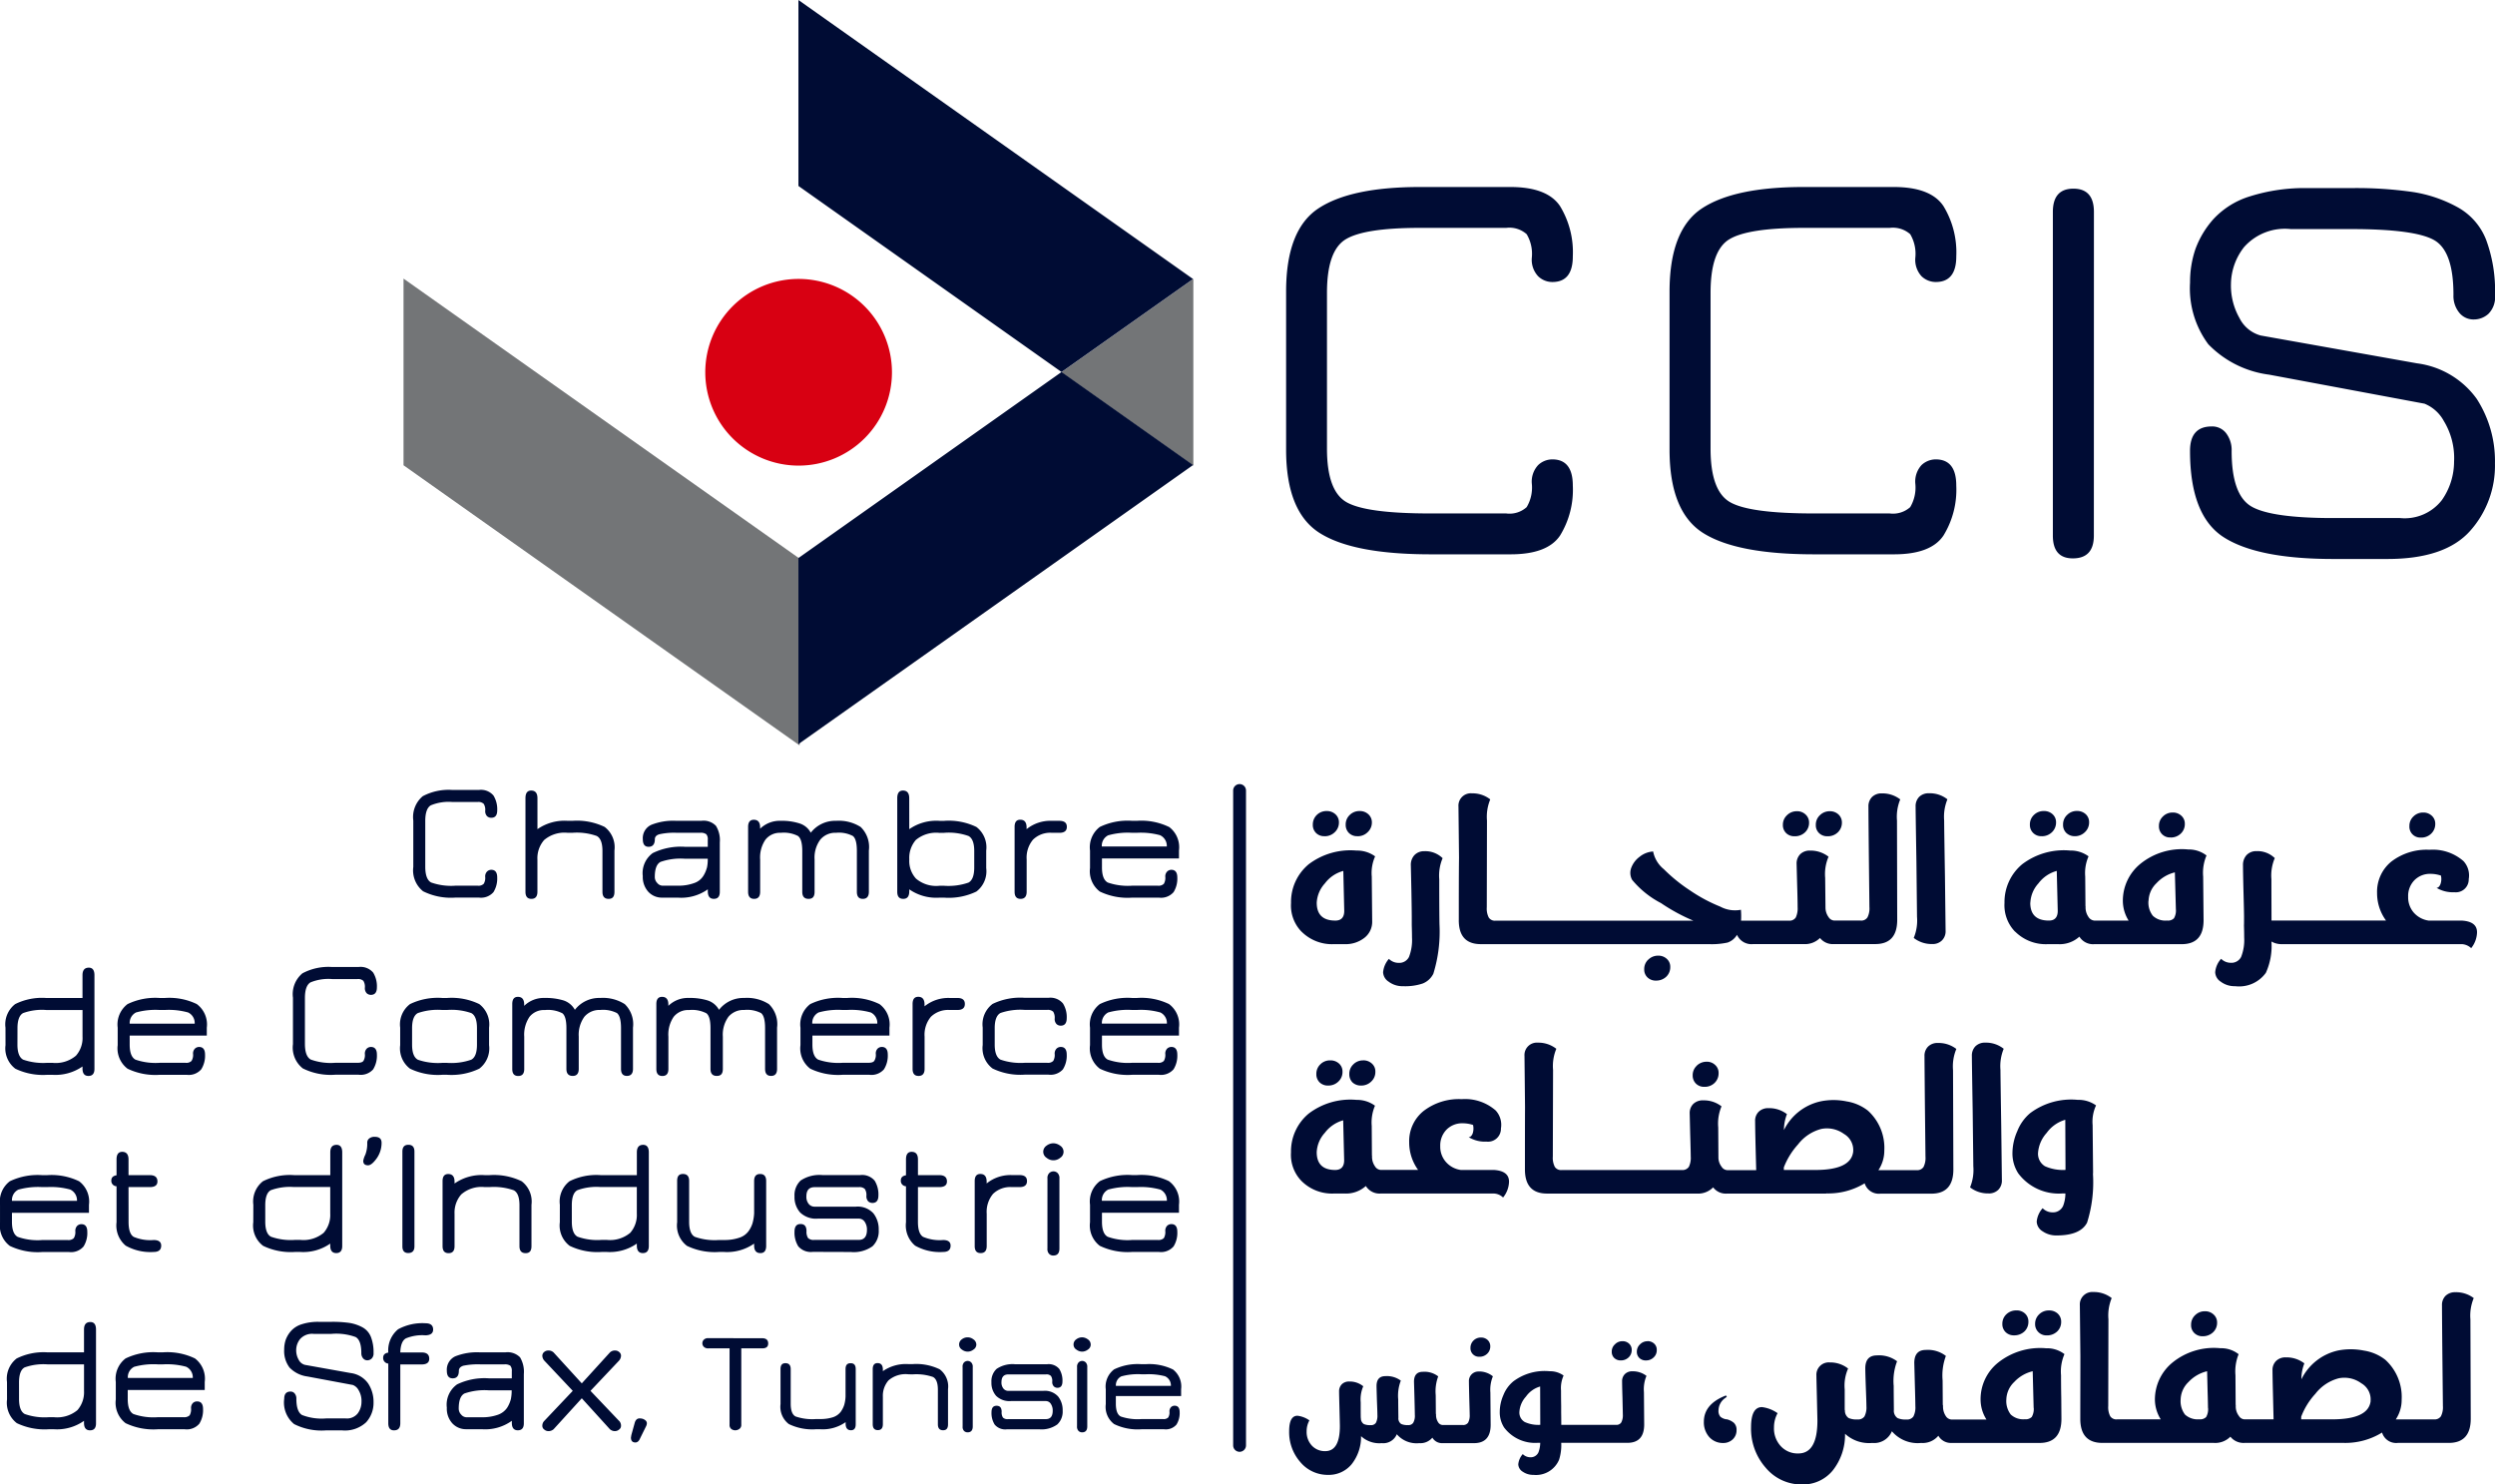 <svg xmlns="http://www.w3.org/2000/svg" width="158" height="94" viewBox="0 0 158 94">
  <g id="Logo" transform="translate(-83.704 -50.824)">
    <path id="Path_1" data-name="Path 1" d="M207.025,100.844a5.911,5.911,0,1,1-5.914-5.907A5.914,5.914,0,0,1,207.025,100.844Z" transform="translate(-66.836 -26.449)" fill="#d80012"/>
    <path id="Path_2" data-name="Path 2" d="M147.524,94.937v11.821l25.083,17.74V112.67Z" transform="translate(-38.266 -26.47)" fill="#737577"/>
    <path id="Path_3" data-name="Path 3" d="M259.835,94.932v0l-8.361,5.91,8.361,5.914h0Z" transform="translate(-100.561 -26.444)" fill="#737577"/>
    <path id="Path_4" data-name="Path 4" d="M182.495,84.742a5.528,5.528,0,0,0,.81-3.168c0-1.1-.43-1.658-1.295-1.658a1.3,1.3,0,0,0-.9.361,1.533,1.533,0,0,0-.4,1.188,2.422,2.422,0,0,1-.327,1.474,1.621,1.621,0,0,1-1.3.4h-4.826q-4,0-5.258-.7c-.843-.465-1.262-1.6-1.262-3.4V69.364q0-2.668,1.188-3.387c.791-.48,2.356-.722,4.685-.722h5.473a1.645,1.645,0,0,1,1.3.4,2.437,2.437,0,0,1,.327,1.478,1.525,1.525,0,0,0,.4,1.186,1.292,1.292,0,0,0,.9.364c.865,0,1.295-.541,1.295-1.621a5.613,5.613,0,0,0-.81-3.187q-.81-1.208-3.148-1.208h-5.731q-4.363,0-6.416,1.352t-2.051,5.274V79.3q0,3.931,2.125,5.277t6.989,1.351h5.084C180.906,85.93,181.955,85.539,182.495,84.742Zm24.28,0a5.537,5.537,0,0,0,.813-3.168q0-1.657-1.3-1.658a1.315,1.315,0,0,0-.9.361,1.543,1.543,0,0,0-.392,1.188,2.43,2.43,0,0,1-.325,1.474,1.635,1.635,0,0,1-1.3.4h-4.823q-4,0-5.259-.7c-.843-.465-1.261-1.6-1.261-3.4V69.364q0-2.668,1.189-3.387t4.682-.722h5.473a1.659,1.659,0,0,1,1.3.4,2.445,2.445,0,0,1,.325,1.478,1.535,1.535,0,0,0,.392,1.186,1.31,1.31,0,0,0,.9.364q1.3,0,1.3-1.621a5.623,5.623,0,0,0-.813-3.187q-.807-1.208-3.148-1.208H197.9q-4.361,0-6.414,1.352t-2.055,5.274V79.3q0,3.931,2.127,5.277t6.992,1.351h5.081C205.186,85.93,206.237,85.539,206.775,84.742Zm9.53-20.494c0-.982-.432-1.476-1.3-1.476s-1.3.494-1.3,1.476V84.742q0,1.442,1.262,1.443c.892,0,1.334-.481,1.334-1.443Zm9.53,2.2a3.458,3.458,0,0,1,2.938-1.117h3.816q4.036,0,5.263.7t1.221,3.475a1.676,1.676,0,0,0,.364,1.117,1.151,1.151,0,0,0,.933.432,1.368,1.368,0,0,0,.921-.359,1.5,1.5,0,0,0,.414-1.189,9.286,9.286,0,0,0-.561-3.492,4.023,4.023,0,0,0-1.815-2.071,8.591,8.591,0,0,0-2.795-.956,24.98,24.98,0,0,0-3.945-.252H229.85a11.457,11.457,0,0,0-3.657.52,5.232,5.232,0,0,0-2.32,1.443,5.886,5.886,0,0,0-1.138,1.892,6.463,6.463,0,0,0-.342,2.126,5.939,5.939,0,0,0,1.154,3.906,6.511,6.511,0,0,0,3.856,1.928l9.835,1.837a2.438,2.438,0,0,1,1.227,1.1,4.513,4.513,0,0,1,.647,2.576,4.256,4.256,0,0,1-.774,2.432,2.979,2.979,0,0,1-2.648,1.135H231.44c-2.619,0-4.345-.25-5.173-.74s-1.241-1.661-1.241-3.51a1.753,1.753,0,0,0-.347-1.12,1.105,1.105,0,0,0-.914-.431q-1.376,0-1.374,1.551,0,4.106,2.145,5.472t6.9,1.37h3.454q3.64,0,5.226-1.765a6.188,6.188,0,0,0,1.585-4.286,7.248,7.248,0,0,0-1.154-4.089,5.525,5.525,0,0,0-3.78-2.25l-9.907-1.764a2.127,2.127,0,0,1-1.336-1.1,4.162,4.162,0,0,1-.541-2.143A3.859,3.859,0,0,1,225.835,66.445Zm-58.25,37.333a.893.893,0,0,0,.648-.258.829.829,0,0,0,.261-.618.676.676,0,0,0-.218-.512.786.786,0,0,0-.554-.207.864.864,0,0,0-.629.247.841.841,0,0,0-.253.616.711.711,0,0,0,.206.528A.723.723,0,0,0,167.585,103.778Zm-1.455,6.048a2.366,2.366,0,0,1-.669-1.819,3.1,3.1,0,0,1,1.123-2.458,4.379,4.379,0,0,1,3.028-.863,1.926,1.926,0,0,1,1.174.367,2.578,2.578,0,0,0-.213,1.278l.027,2.835a1.276,1.276,0,0,1-.511,1.06,1.921,1.921,0,0,1-1.235.386h-.663A2.727,2.727,0,0,1,166.129,109.825Zm.958-1.836q0,1.13,1.179,1.13c.377,0,.563-.207.563-.618l-.059-2.527a2.145,2.145,0,0,0-1.166.79A1.962,1.962,0,0,0,167.088,107.99Zm2.58-4.212a.884.884,0,0,0,.647-.258.836.836,0,0,0,.266-.618.686.686,0,0,0-.22-.512.786.786,0,0,0-.555-.207.859.859,0,0,0-.626.247.819.819,0,0,0-.258.616.715.715,0,0,0,.207.528A.727.727,0,0,0,169.667,103.778Zm2,9.229a1.458,1.458,0,0,0,.889.268,3.5,3.5,0,0,0,1.241-.17,1.273,1.273,0,0,0,.676-.623,9.029,9.029,0,0,0,.39-3.07c-.01-.286-.017-1.256-.017-2.909a2.827,2.827,0,0,1,.213-1.335,1.567,1.567,0,0,0-1.162-.442.832.832,0,0,0-.625.251.9.9,0,0,0-.226.641l.035,1.579q.023,1.26.024,1.7v.516c.01.32.015.579.015.772a2.945,2.945,0,0,1-.192,1.24.685.685,0,0,1-.658.372.87.87,0,0,1-.612-.253,1.485,1.485,0,0,0-.368.849A.746.746,0,0,0,171.67,113.007Zm4.415-3.917c0,1.016.463,1.522,1.4,1.522h14.444a4.768,4.768,0,0,0,1.176-.1,1.112,1.112,0,0,0,.6-.49,1,1,0,0,0,1.032.585h3.179a1.342,1.342,0,0,0,1.044-.386,1.039,1.039,0,0,0,.9.386h2.6c.929,0,1.39-.51,1.39-1.534l-.014-6.286a2.88,2.88,0,0,1,.206-1.341,1.837,1.837,0,0,0-1.168-.381.839.839,0,0,0-.619.229.828.828,0,0,0-.227.607q0,.49.026,3.121l.036,3.247a1.237,1.237,0,0,1-.125.649.461.461,0,0,1-.434.2h-1.668a.458.458,0,0,1-.36-.219,1.027,1.027,0,0,1-.195-.586l-.02-1.9a2.778,2.778,0,0,1,.214-1.338,1.84,1.84,0,0,0-1.168-.387.843.843,0,0,0-.627.229.834.834,0,0,0-.228.612l.034,1.312c.021.683.03,1.157.03,1.427a1.355,1.355,0,0,1-.117.657.474.474,0,0,1-.434.2h-3.031a5.035,5.035,0,0,0-.008-.69,1.972,1.972,0,0,1-1.309-.2,9.945,9.945,0,0,1-1.906-1.02,10.363,10.363,0,0,1-1.668-1.351,1.914,1.914,0,0,1-.677-1.12,1.512,1.512,0,0,0-.853.333,1.539,1.539,0,0,0-.541.725.909.909,0,0,0,.065.739,5.868,5.868,0,0,0,1.826,1.47,11.713,11.713,0,0,0,2.051,1.114h-12.52a.461.461,0,0,1-.438-.2,1.246,1.246,0,0,1-.124-.649l.012-5.492a2.876,2.876,0,0,1,.208-1.339,1.824,1.824,0,0,0-1.164-.384.783.783,0,0,0-.849.841l.035,3.222C176.085,106.221,176.085,107.541,176.085,109.089Zm12,2.5a.811.811,0,0,0-.256.609.683.683,0,0,0,.208.521.746.746,0,0,0,.54.2.914.914,0,0,0,.648-.247.829.829,0,0,0,.253-.617.67.67,0,0,0-.214-.508.77.77,0,0,0-.552-.206A.859.859,0,0,0,188.09,111.591Zm11.356-7.811a.893.893,0,0,0,.649-.248.836.836,0,0,0,.258-.614.691.691,0,0,0-.216-.516.779.779,0,0,0-.553-.206.872.872,0,0,0-.627.254.813.813,0,0,0-.256.61.68.68,0,0,0,.206.521A.724.724,0,0,0,199.446,103.781Zm-2.083,0a.906.906,0,0,0,.654-.248.822.822,0,0,0,.256-.614.681.681,0,0,0-.222-.516.759.759,0,0,0-.552-.206.861.861,0,0,0-.625.254.814.814,0,0,0-.259.61.7.7,0,0,0,.207.521A.726.726,0,0,0,197.362,103.781Zm8.708,6.826a.834.834,0,0,0,.621-.232.814.814,0,0,0,.227-.612l-.041-3.47q-.05-3.079-.05-3.511a2.89,2.89,0,0,1,.207-1.339,1.788,1.788,0,0,0-1.158-.384.848.848,0,0,0-.629.226.833.833,0,0,0-.228.616q0,.384.051,3.467l.038,3.514a2.888,2.888,0,0,1-.207,1.338A1.83,1.83,0,0,0,206.071,110.607Zm9.025-6.829a.894.894,0,0,0,.647-.258A.835.835,0,0,0,216,102.9a.678.678,0,0,0-.211-.512.794.794,0,0,0-.558-.207.85.85,0,0,0-.618.247.809.809,0,0,0-.262.616.7.7,0,0,0,.205.528A.756.756,0,0,0,215.1,103.778Zm-3.775,6.048a2.4,2.4,0,0,1-.672-1.819,3.113,3.113,0,0,1,1.126-2.458,4.36,4.36,0,0,1,3.029-.863,1.9,1.9,0,0,1,1.168.367,2.63,2.63,0,0,0-.211,1.278l.015,1.86a.189.189,0,0,1,.007.061,1.048,1.048,0,0,0,.179.631.49.49,0,0,0,.375.239h2.173a2.361,2.361,0,0,1-.366-1.24,3.011,3.011,0,0,1,1.122-2.364,4.173,4.173,0,0,1,3.018-.9,1.831,1.831,0,0,1,1.158.381,2.786,2.786,0,0,0-.212,1.335l.026,2.765q0,1.514-1.384,1.516h-5.534a1.015,1.015,0,0,1-.946-.476,1.859,1.859,0,0,1-1.346.476h-.662A2.741,2.741,0,0,1,211.321,109.825Zm8.446-1.962a1.349,1.349,0,0,0,.277.954,1.155,1.155,0,0,0,.9.3.525.525,0,0,0,.438-.144.974.974,0,0,0,.12-.575l-.064-2.331a2.314,2.314,0,0,0-1.164.686A1.6,1.6,0,0,0,219.766,107.863Zm-7.487.127q0,1.13,1.181,1.13c.371,0,.559-.207.559-.618l-.062-2.527a2.157,2.157,0,0,0-1.16.79A1.937,1.937,0,0,0,212.28,107.99Zm.724-4.212a.9.9,0,0,0,.654-.258.839.839,0,0,0,.256-.618.676.676,0,0,0-.215-.512.784.784,0,0,0-.557-.207.871.871,0,0,0-.629.247.819.819,0,0,0-.256.616.707.707,0,0,0,.211.528A.716.716,0,0,0,213,103.778Zm8.163.081a.892.892,0,0,0,.645-.246.823.823,0,0,0,.257-.615.665.665,0,0,0-.214-.511.772.772,0,0,0-.553-.209.846.846,0,0,0-.621.251.808.808,0,0,0-.252.6.694.694,0,0,0,.738.727Zm3.2,9.148a1.452,1.452,0,0,0,.887.268,2.086,2.086,0,0,0,1.946-.846,4.09,4.09,0,0,0,.354-1.982,1.283,1.283,0,0,0,.695.165H239.6a.937.937,0,0,1,.595.254,1.659,1.659,0,0,0,.371-1.007c0-.455-.323-.7-.966-.738H237.5a1.544,1.544,0,0,1-.942-.508,1.469,1.469,0,0,1-.354-1,1.422,1.422,0,0,1,.4-1.052,1.378,1.378,0,0,1,1.022-.4,2.074,2.074,0,0,1,.658.111v.019a.958.958,0,0,1-.038.533c-.063.147-.146.223-.245.223a2.025,2.025,0,0,0,1.132.278.815.815,0,0,0,.908-.833,1.334,1.334,0,0,0-.333-1.138,2.937,2.937,0,0,0-2.15-.717,3.671,3.671,0,0,0-2.422.75,2.46,2.46,0,0,0-.9,1.981,2.933,2.933,0,0,0,.567,1.749h-7.252c0-.556-.006-1.433-.006-2.617a2.8,2.8,0,0,1,.213-1.335,1.568,1.568,0,0,0-1.164-.442.833.833,0,0,0-.624.251.916.916,0,0,0-.225.641c0,.211.008.739.029,1.579q.039,1.414.038,1.7c0,.313,0,.49-.006.516.011.32.014.579.014.772a2.928,2.928,0,0,1-.193,1.24.688.688,0,0,1-.658.372.873.873,0,0,1-.609-.253,1.442,1.442,0,0,0-.375.849A.742.742,0,0,0,224.363,113.007Zm12.668-9.142a.884.884,0,0,0,.631-.246.837.837,0,0,0,.262-.621.673.673,0,0,0-.214-.511.767.767,0,0,0-.549-.209.858.858,0,0,0-.621.251.809.809,0,0,0-.254.6.689.689,0,0,0,.744.733Zm-69.708,14.357a.821.821,0,0,0-.256.615.715.715,0,0,0,.208.53.736.736,0,0,0,.538.2.893.893,0,0,0,.654-.258.818.818,0,0,0,.256-.619.668.668,0,0,0-.213-.509.793.793,0,0,0-.559-.208A.854.854,0,0,0,167.322,118.221Zm2.711-.248a.853.853,0,0,0-.621.248.818.818,0,0,0-.259.615.729.729,0,0,0,.2.53.766.766,0,0,0,.545.2.887.887,0,0,0,.648-.258.817.817,0,0,0,.257-.619.66.66,0,0,0-.214-.509A.785.785,0,0,0,170.033,117.973Zm8.858,8.684a.882.882,0,0,0-.59-.253h-7.156a1.016,1.016,0,0,1-.944-.476,1.875,1.875,0,0,1-1.348.476h-.663a2.735,2.735,0,0,1-2.06-.789,2.369,2.369,0,0,1-.669-1.819,3.109,3.109,0,0,1,1.123-2.456,4.353,4.353,0,0,1,3.028-.866,1.908,1.908,0,0,1,1.167.369,2.7,2.7,0,0,0-.206,1.279l.012,1.857a.174.174,0,0,1,.007.064,1.044,1.044,0,0,0,.182.631.466.466,0,0,0,.371.236h2.366a2.956,2.956,0,0,1-.566-1.752,2.448,2.448,0,0,1,.905-1.976,3.67,3.67,0,0,1,2.422-.754,2.938,2.938,0,0,1,2.15.716,1.342,1.342,0,0,1,.333,1.139.818.818,0,0,1-.912.834,1.972,1.972,0,0,1-1.13-.283c.1,0,.184-.072.247-.219a.992.992,0,0,0,.034-.53v-.021a2.076,2.076,0,0,0-.655-.108,1.385,1.385,0,0,0-1.027.4,1.432,1.432,0,0,0-.4,1.049,1.457,1.457,0,0,0,.359,1,1.523,1.523,0,0,0,.938.506H178.3c.643.04.965.285.965.741A1.636,1.636,0,0,1,178.89,126.657ZM168.825,124.3l-.062-2.529a2.183,2.183,0,0,0-1.159.789,1.962,1.962,0,0,0-.517,1.226c0,.755.392,1.13,1.179,1.13C168.638,124.911,168.825,124.7,168.825,124.3Zm22.326-5.983a.813.813,0,0,0-.255.6.716.716,0,0,0,.21.533.727.727,0,0,0,.535.2.885.885,0,0,0,.642-.247.837.837,0,0,0,.254-.621.662.662,0,0,0-.214-.512.742.742,0,0,0-.543-.209A.879.879,0,0,0,191.152,118.312Zm8.2,8.093h-6.27a1,1,0,0,1-.889-.394,1.333,1.333,0,0,1-1.043.394h-9.476c-.932,0-1.4-.511-1.4-1.526,0-1.548,0-2.866.006-3.964l-.034-3.226a.785.785,0,0,1,.848-.841,1.841,1.841,0,0,1,1.168.389,2.827,2.827,0,0,0-.207,1.336l-.015,5.49a1.245,1.245,0,0,0,.127.652.467.467,0,0,0,.432.2h7.617a.492.492,0,0,0,.437-.2,1.3,1.3,0,0,0,.121-.652c0-.1-.009-.583-.035-1.434l-.031-1.3a.806.806,0,0,1,.227-.6.854.854,0,0,1,.626-.227,1.812,1.812,0,0,1,1.162.38,2.813,2.813,0,0,0-.208,1.337l.012,1.9a.959.959,0,0,0,.2.585.451.451,0,0,0,.356.218h1.836l-.043-1.658q-.025-1.135-.025-1.439a.8.8,0,0,1,.224-.6.846.846,0,0,1,.623-.229,1.841,1.841,0,0,1,1.168.379,2.806,2.806,0,0,0-.19,1.009,3.393,3.393,0,0,1,2.362-1.827,4.082,4.082,0,0,1,1.611.012,2.918,2.918,0,0,1,1.342.582,3.175,3.175,0,0,1,1.041,2.523,2.226,2.226,0,0,1-.374,1.248h2.422a.473.473,0,0,0,.435-.2,1.269,1.269,0,0,0,.124-.652l-.036-3.246c-.016-1.754-.026-2.791-.026-3.117a.814.814,0,0,1,.226-.609.834.834,0,0,1,.62-.23,1.843,1.843,0,0,1,1.171.379,2.849,2.849,0,0,0-.21,1.341l.021,6.289c0,1.02-.466,1.534-1.394,1.534h-3.223a.938.938,0,0,1-1-.655A4.45,4.45,0,0,1,199.354,126.4Zm-.693-1.494q2.25,0,2.4-1.143a1.176,1.176,0,0,0-.581-1.139,1.831,1.831,0,0,0-1.428-.319,2.729,2.729,0,0,0-1.481.981,4.692,4.692,0,0,0-.9,1.456v.164Zm10.97,1.486a.846.846,0,0,0,.619-.229.824.824,0,0,0,.229-.614l-.041-3.468q-.048-3.085-.049-3.514a2.892,2.892,0,0,1,.205-1.336,1.793,1.793,0,0,0-1.16-.389.855.855,0,0,0-.625.226.837.837,0,0,0-.23.615q0,.388.051,3.473l.041,3.514a2.89,2.89,0,0,1-.207,1.336A1.833,1.833,0,0,0,209.632,126.4Zm6.809-5.569a2.438,2.438,0,0,0-.214,1.241l.028,2.913a1.546,1.546,0,0,1-.006.191,8.513,8.513,0,0,1-.373,3.071c-.279.542-.925.813-1.923.813a1.51,1.51,0,0,1-.892-.261.751.751,0,0,1-.375-.616,1.475,1.475,0,0,1,.375-.847.875.875,0,0,0,.606.261.7.7,0,0,0,.692-.411,2.217,2.217,0,0,0,.144-.787h-.17a3.2,3.2,0,0,1-2.816-1.272,2.307,2.307,0,0,1-.368-1.268,3.466,3.466,0,0,1,.306-1.4,2.853,2.853,0,0,1,.819-1.147,4.332,4.332,0,0,1,3.008-.839A1.907,1.907,0,0,1,216.441,120.828Zm-1.931,4.083-.014-3.179a2.209,2.209,0,0,0-1.181.834,2.11,2.11,0,0,0-.546,1.277.92.92,0,0,0,.44.831A2.79,2.79,0,0,0,214.51,124.911Zm-37.134,12.765a.6.6,0,0,0-.646.635c0,.144.008.475.02,1,.019.654.029,1.017.029,1.1a.976.976,0,0,1-.1.5.376.376,0,0,1-.331.151h-1.281a.357.357,0,0,1-.287-.174.836.836,0,0,1-.132-.48.229.229,0,0,0-.012-.065l-.009-1.174a2.708,2.708,0,0,1,.158-1.187,1.421,1.421,0,0,0-.972-.29c-.372,0-.561.213-.561.631l.029,1c.017.656.024,1.02.024,1.1a.9.9,0,0,1-.1.494.351.351,0,0,1-.33.149.965.965,0,0,1-.433-.069.426.426,0,0,1-.178-.4v.009c-.006-.463-.012-.85-.012-1.162a2.658,2.658,0,0,1,.165-1.193,1.474,1.474,0,0,0-.978-.284c-.37,0-.559.211-.559.626,0,.141.01.425.022.865.02.5.032.821.032.968a.984.984,0,0,1-.093.494.362.362,0,0,1-.335.149.965.965,0,0,1-.433-.069.429.429,0,0,1-.182-.4l-.009.031c-.006-.181-.006-.516-.006-1.011a2.1,2.1,0,0,1,.163-1.012,1.35,1.35,0,0,0-.879-.3.64.64,0,0,0-.475.17.629.629,0,0,0-.177.472c0,.142.009.488.023,1.038.018.683.027,1.065.027,1.139,0,1.056-.309,1.589-.923,1.589a1.116,1.116,0,0,1-.855-.354,1.267,1.267,0,0,1-.327-.906,1.412,1.412,0,0,1,.175-.687,1.626,1.626,0,0,0-.756-.294c-.349,0-.526.324-.526.977a2.866,2.866,0,0,0,.707,1.957,2.253,2.253,0,0,0,1.759.811,1.872,1.872,0,0,0,1.487-.671,2.785,2.785,0,0,0,.6-1.781,1.708,1.708,0,0,0,1.31.443.926.926,0,0,0,.954-.565,1.647,1.647,0,0,0,1.422.565.991.991,0,0,0,.83-.348.706.706,0,0,0,.6.348h2.029c.71,0,1.062-.389,1.062-1.163l-.017-2.044a2.226,2.226,0,0,1,.159-1.026A1.377,1.377,0,0,0,177.376,137.676Zm.012-.937a.686.686,0,0,0,.5-.192.629.629,0,0,0,.195-.473.543.543,0,0,0-.165-.393.6.6,0,0,0-.422-.159.653.653,0,0,0-.478.192.638.638,0,0,0-.19.462.535.535,0,0,0,.561.562Zm9.457.039a.631.631,0,0,0,.194-.466.528.528,0,0,0-.165-.4.591.591,0,0,0-.419-.158.647.647,0,0,0-.48.2.607.607,0,0,0-.2.463.53.53,0,0,0,.157.4.569.569,0,0,0,.412.153A.689.689,0,0,0,186.845,136.778Zm1.2-1.022a.653.653,0,0,0-.481.2.621.621,0,0,0-.2.463.535.535,0,0,0,.16.4.575.575,0,0,0,.416.153.675.675,0,0,0,.492-.195.607.607,0,0,0,.193-.466.517.517,0,0,0-.162-.4A.6.6,0,0,0,188.048,135.756Zm-.074,2.2a2.191,2.191,0,0,0-.158,1.024l.016,2.048q0,1.162-1.067,1.163h-4.186a3.072,3.072,0,0,1-.135,1.064,1.584,1.584,0,0,1-1.619.965,1.161,1.161,0,0,1-.682-.2.574.574,0,0,1-.285-.466,1.126,1.126,0,0,1,.285-.65.676.676,0,0,0,.465.2.537.537,0,0,0,.53-.316,1.764,1.764,0,0,0,.11-.6h-.133a2.451,2.451,0,0,1-2.154-.969,1.77,1.77,0,0,1-.276-.97,2.674,2.674,0,0,1,.228-1.074,2.152,2.152,0,0,1,.631-.876,3.3,3.3,0,0,1,2.3-.642,1.446,1.446,0,0,1,.884.272,1.925,1.925,0,0,0-.162.951c0,.146,0,.473.009.98,0,.13,0,.268,0,.4.005.3.007.559.007.791h3.466a.355.355,0,0,0,.332-.151.97.97,0,0,0,.1-.5c0-.077-.01-.44-.024-1.094-.017-.523-.023-.855-.023-1a.623.623,0,0,1,.174-.467.637.637,0,0,1,.476-.178A1.409,1.409,0,0,1,187.974,137.959Zm-6.723,3.1-.008-2.433a1.66,1.66,0,0,0-.9.641,1.588,1.588,0,0,0-.415.975.689.689,0,0,0,.339.632A2.063,2.063,0,0,0,181.251,141.055Zm11.782-.355a.771.771,0,0,1-.374-.163.556.556,0,0,1-.121-.4.971.971,0,0,1,.438-.794l.09-.071-.055-.082c-.932.359-1.4.916-1.4,1.664a1.4,1.4,0,0,0,.344.973,1.153,1.153,0,0,0,.882.373.855.855,0,0,0,.607-.235.78.78,0,0,0,.237-.584.6.6,0,0,0-.167-.456A1.078,1.078,0,0,0,193.033,140.7Zm19.81-6.647a.816.816,0,0,0-.255.607.7.7,0,0,0,.209.519.713.713,0,0,0,.537.206.922.922,0,0,0,.649-.246.826.826,0,0,0,.255-.614.684.684,0,0,0-.218-.519.785.785,0,0,0-.555-.2A.859.859,0,0,0,212.843,134.052Zm1.6,2.527a2.76,2.76,0,0,0-.214,1.33c0,.154,0,.635.015,1.444l.01,1.318q0,1.523-1.387,1.525h-5.614a.915.915,0,0,1-.793-.458,1.286,1.286,0,0,1-1.088.458,2.141,2.141,0,0,1-1.854-.741,1.214,1.214,0,0,1-1.246.741,2.242,2.242,0,0,1-1.721-.581,3.632,3.632,0,0,1-.786,2.333,2.435,2.435,0,0,1-1.941.877,2.945,2.945,0,0,1-2.3-1.064,3.737,3.737,0,0,1-.925-2.559q0-1.276.693-1.276a2.148,2.148,0,0,1,.987.385,1.863,1.863,0,0,0-.227.9,1.645,1.645,0,0,0,.428,1.186,1.445,1.445,0,0,0,1.114.464c.808,0,1.208-.7,1.208-2.078,0-.1-.013-.593-.033-1.492-.016-.717-.03-1.168-.03-1.359a.782.782,0,0,1,.852-.835,1.815,1.815,0,0,1,1.154.387,2.674,2.674,0,0,0-.215,1.325c0,.643,0,1.082,0,1.32l.017-.034a.558.558,0,0,0,.232.523,1.253,1.253,0,0,0,.567.089.483.483,0,0,0,.436-.192,1.258,1.258,0,0,0,.123-.649c0-.19-.015-.611-.04-1.263-.02-.577-.031-.954-.031-1.131,0-.547.249-.82.734-.82a1.9,1.9,0,0,1,1.279.371,3.482,3.482,0,0,0-.215,1.556c0,.409.006.913.012,1.52v0a.562.562,0,0,0,.234.523,1.271,1.271,0,0,0,.567.089.476.476,0,0,0,.436-.192,1.266,1.266,0,0,0,.124-.649c0-.1-.009-.577-.034-1.435l-.034-1.3c0-.552.242-.829.729-.829a1.851,1.851,0,0,1,1.272.38,3.528,3.528,0,0,0-.208,1.551l.01,1.537a.218.218,0,0,1,.016.086,1.084,1.084,0,0,0,.171.626.463.463,0,0,0,.381.228h2.2a2.356,2.356,0,0,1-.373-1.244,2.964,2.964,0,0,1,1.122-2.37,4.28,4.28,0,0,1,3.022-.9A1.816,1.816,0,0,1,214.441,136.579Zm-1.948,3.4-.06-2.325a2.328,2.328,0,0,0-1.169.681,1.588,1.588,0,0,0-.5,1.1,1.4,1.4,0,0,0,.278.959,1.156,1.156,0,0,0,.891.3.545.545,0,0,0,.441-.145A1,1,0,0,0,212.493,139.982Zm-1.729-5.93a.816.816,0,0,0-.253.607.7.7,0,0,0,.21.525.733.733,0,0,0,.535.2.921.921,0,0,0,.653-.246.833.833,0,0,0,.252-.614.687.687,0,0,0-.213-.519.766.766,0,0,0-.551-.2A.894.894,0,0,0,210.764,134.052Zm11.955.056a.82.82,0,0,0-.256.609.693.693,0,0,0,.207.524.725.725,0,0,0,.539.2.923.923,0,0,0,.643-.248.814.814,0,0,0,.258-.615.668.668,0,0,0-.218-.509.773.773,0,0,0-.553-.21A.857.857,0,0,0,222.719,134.108Zm17.641-1.076a2.881,2.881,0,0,0-.208,1.339l.021,6.293c0,1.019-.464,1.532-1.391,1.532h-3.225a.931.931,0,0,1-1-.656,4.433,4.433,0,0,1-2.435.656h-6.279a1.06,1.06,0,0,1-.891-.394,1.349,1.349,0,0,1-1.049.394h-7.056q-1.4,0-1.4-1.525c0-1.548.006-2.868.006-3.965l-.034-3.222a.788.788,0,0,1,.849-.843,1.827,1.827,0,0,1,1.167.384,2.877,2.877,0,0,0-.206,1.342l-.012,5.491a1.241,1.241,0,0,0,.124.647.464.464,0,0,0,.434.2h2.768a2.365,2.365,0,0,1-.371-1.244,3.027,3.027,0,0,1,1.128-2.366,4.156,4.156,0,0,1,3.017-.895,1.786,1.786,0,0,1,1.156.379,2.893,2.893,0,0,0-.2,1.33l.012,1.861a.26.26,0,0,1,.007.08.982.982,0,0,0,.2.639.436.436,0,0,0,.354.215h1.841l-.04-1.661c-.019-.755-.028-1.236-.028-1.436a.8.8,0,0,1,.227-.6.837.837,0,0,1,.62-.227,1.851,1.851,0,0,1,1.17.379,2.725,2.725,0,0,0-.187,1.009,3.4,3.4,0,0,1,2.358-1.831,4.221,4.221,0,0,1,1.616.016,2.9,2.9,0,0,1,1.34.579,3.18,3.18,0,0,1,1.035,2.521,2.218,2.218,0,0,1-.371,1.253h2.425a.471.471,0,0,0,.434-.2,1.258,1.258,0,0,0,.124-.647l-.034-3.25c-.017-1.75-.024-2.791-.024-3.118a.815.815,0,0,1,.226-.61.852.852,0,0,1,.62-.227A1.846,1.846,0,0,1,240.36,133.031Zm-16.827,6.95q0-.258-.024-1.049l-.031-1.276a2.344,2.344,0,0,0-1.176.681,1.589,1.589,0,0,0-.5,1.111,1.4,1.4,0,0,0,.275.952,1.188,1.188,0,0,0,.9.3.537.537,0,0,0,.441-.145A.993.993,0,0,0,223.533,139.982Zm10.295-.426a1.177,1.177,0,0,0-.586-1.137,1.811,1.811,0,0,0-1.424-.316,2.739,2.739,0,0,0-1.482.981,4.523,4.523,0,0,0-.9,1.453v.167h1.991C232.929,140.7,233.73,140.324,233.828,139.556ZM114.954,107.321a1.643,1.643,0,0,0,.237-.927c0-.324-.124-.488-.379-.488a.383.383,0,0,0-.265.111.438.438,0,0,0-.116.344.709.709,0,0,1-.095.433.474.474,0,0,1-.38.119h-1.414a3.783,3.783,0,0,1-1.54-.205c-.248-.141-.367-.474-.367-1v-2.893q0-.776.347-.99a2.957,2.957,0,0,1,1.37-.213h1.605a.48.48,0,0,1,.38.118.713.713,0,0,1,.095.432.456.456,0,0,0,.116.35.388.388,0,0,0,.265.1c.255,0,.379-.159.379-.474a1.673,1.673,0,0,0-.237-.934,1.035,1.035,0,0,0-.922-.354h-1.68a3.5,3.5,0,0,0-1.876.394,1.726,1.726,0,0,0-.6,1.548v2.932a1.693,1.693,0,0,0,.62,1.542,3.949,3.949,0,0,0,2.047.4h1.489A1.046,1.046,0,0,0,114.954,107.321Zm5-3.758a3.744,3.744,0,0,1,1.536.2c.245.129.365.447.365.951V107.3c0,.3.132.447.39.447s.37-.15.37-.447v-2.614a1.621,1.621,0,0,0-.621-1.494,4.029,4.029,0,0,0-2.039-.387h-.306a2.989,2.989,0,0,0-1.91.528v-1.959c0-.326-.134-.486-.4-.486-.239,0-.359.16-.359.486V107.3c0,.3.127.447.377.447s.38-.15.38-.447v-2.046a1.75,1.75,0,0,1,.423-1.231,1.983,1.983,0,0,1,1.487-.46Zm5.094,1.279a1.567,1.567,0,0,0-.639,1.465,1.4,1.4,0,0,0,.35.992,1.162,1.162,0,0,0,.886.37h.982a2.908,2.908,0,0,0,1.9-.526v.123c0,.321.126.48.382.48s.378-.15.378-.447v-3.124a1.725,1.725,0,0,0-.244-1.052,1.089,1.089,0,0,0-.916-.32h-1.634a3.727,3.727,0,0,0-1.546.256.925.925,0,0,0-.535.916c0,.318.123.475.369.475s.392-.157.392-.475c0-.154.093-.262.284-.318a4.223,4.223,0,0,1,1.106-.094h1.489a.56.56,0,0,1,.38.094.481.481,0,0,1,.093.348v.445h-1.445A4.058,4.058,0,0,0,125.052,104.842Zm3.419.94a1.849,1.849,0,0,1-.232.525,1.1,1.1,0,0,1-.585.444,2.863,2.863,0,0,1-1.023.161h-.982a.449.449,0,0,1-.317-.167.539.539,0,0,1-.158-.385q0-.761.363-.954a3.849,3.849,0,0,1,1.545-.2h1.445A2.41,2.41,0,0,1,128.471,105.782Zm5.772-2.015c.179.129.27.447.27.946V107.3c0,.3.134.447.4.447s.38-.15.38-.447v-2.046a1.913,1.913,0,0,1,.359-1.254,1.227,1.227,0,0,1,1-.437,1.9,1.9,0,0,1,1.061.2c.173.129.258.447.258.951V107.3c0,.3.126.447.377.447s.383-.15.383-.447v-2.614a1.767,1.767,0,0,0-.519-1.49,2.577,2.577,0,0,0-1.561-.391,1.951,1.951,0,0,0-1.6.753,1.215,1.215,0,0,0-.716-.59,3.653,3.653,0,0,0-1.184-.163,1.776,1.776,0,0,0-1.307.5v-.082c0-.323-.133-.485-.4-.485-.238,0-.361.149-.361.451V107.3c0,.3.132.447.383.447s.38-.15.38-.447v-2.046a1.989,1.989,0,0,1,.337-1.258,1.162,1.162,0,0,1,.97-.432A1.977,1.977,0,0,1,134.243,103.767Zm7.044-2.394c0-.326-.134-.486-.4-.486-.236,0-.359.16-.359.486V107.3c0,.3.127.447.382.447s.379-.159.379-.48v-.123a2.992,2.992,0,0,0,1.912.526h.3a4.03,4.03,0,0,0,2.038-.386,1.613,1.613,0,0,0,.623-1.489v-1.108a1.619,1.619,0,0,0-.623-1.494,4.023,4.023,0,0,0-2.038-.387h-.3a2.987,2.987,0,0,0-1.912.528Zm2.215,2.191a3.731,3.731,0,0,1,1.535.2c.244.129.366.447.366.951v1.044q0,.761-.366.959a3.869,3.869,0,0,1-1.535.2h-.3a1.972,1.972,0,0,1-1.487-.454,1.653,1.653,0,0,1-.425-1.195v-.043a1.726,1.726,0,0,1,.416-1.21,2.012,2.012,0,0,1,1.5-.447Zm7.29,0c.318,0,.476-.125.476-.379s-.158-.38-.476-.38h-.483a2.39,2.39,0,0,0-1.591.528v-.113c0-.323-.135-.485-.4-.485-.24,0-.359.149-.359.451V107.3c0,.3.129.447.38.447s.384-.15.384-.447v-2.046a1.773,1.773,0,0,1,.4-1.254,1.554,1.554,0,0,1,1.19-.437Zm6.943-.372a4.014,4.014,0,0,0-2.034-.387H155.4a4.048,4.048,0,0,0-2.048.387,1.62,1.62,0,0,0-.621,1.494v1.108a1.614,1.614,0,0,0,.621,1.489,4.055,4.055,0,0,0,2.048.386h1.695a1.051,1.051,0,0,0,.928-.348,1.625,1.625,0,0,0,.236-.927c0-.324-.129-.488-.378-.488a.377.377,0,0,0-.265.111.433.433,0,0,0-.117.344.737.737,0,0,1-.093.433.477.477,0,0,1-.379.119H155.4a3.905,3.905,0,0,1-1.544-.2q-.369-.2-.368-.959v-.564h4.877v-.508A1.609,1.609,0,0,0,157.737,103.191Zm-.557.528a.745.745,0,0,1,.42.712h-4.116a.739.739,0,0,1,.4-.708,4.555,4.555,0,0,1,1.511-.161h.306A4.662,4.662,0,0,1,157.18,103.719ZM84.053,117.012a1.614,1.614,0,0,0,.621,1.49,4.053,4.053,0,0,0,2.036.387h.306a3,3,0,0,0,1.912-.528v.124c0,.321.126.476.377.476s.38-.149.38-.442v-5.939c0-.316-.119-.476-.357-.476-.266,0-.4.159-.4.476v1.444h-2.3a3.786,3.786,0,0,0-1.963.387,1.621,1.621,0,0,0-.614,1.494Zm.758-1.079c0-.5.123-.825.356-.953a3.506,3.506,0,0,1,1.463-.195h2.3v1.687a1.692,1.692,0,0,1-.416,1.206,1.989,1.989,0,0,1-1.5.452h-.306a3.875,3.875,0,0,1-1.535-.2c-.24-.131-.365-.448-.365-.954Zm11.358-1.522a3.994,3.994,0,0,0-2.034-.387h-.308a4.044,4.044,0,0,0-2.046.387,1.618,1.618,0,0,0-.624,1.494v1.107a1.615,1.615,0,0,0,.624,1.49,4.07,4.07,0,0,0,2.046.387h1.7a1.044,1.044,0,0,0,.923-.35,1.624,1.624,0,0,0,.239-.931q0-.483-.38-.483a.38.38,0,0,0-.261.106.434.434,0,0,0-.117.347.715.715,0,0,1-.1.434.465.465,0,0,1-.379.117H93.827a3.9,3.9,0,0,1-1.544-.2c-.242-.131-.366-.448-.366-.954v-.571H96.8v-.5A1.609,1.609,0,0,0,96.169,114.412Zm-.557.528a.737.737,0,0,1,.421.71H91.917a.741.741,0,0,1,.4-.708,4.59,4.59,0,0,1,1.509-.157h.308A4.523,4.523,0,0,1,95.612,114.94Zm11.725,3.6a1.643,1.643,0,0,0,.235-.931c0-.322-.129-.483-.379-.483a.384.384,0,0,0-.264.106.447.447,0,0,0-.119.347.7.7,0,0,1-.094.434c-.059.081-.188.117-.38.117h-1.411a3.732,3.732,0,0,1-1.542-.206q-.369-.208-.369-1v-2.894c0-.52.116-.847.35-.992a2.984,2.984,0,0,1,1.372-.211h1.6a.486.486,0,0,1,.38.114.718.718,0,0,1,.094.435.464.464,0,0,0,.119.351.39.39,0,0,0,.264.1c.25,0,.379-.158.379-.476a1.666,1.666,0,0,0-.235-.932,1.042,1.042,0,0,0-.926-.356h-1.676a3.5,3.5,0,0,0-1.879.4,1.718,1.718,0,0,0-.6,1.546v2.935a1.681,1.681,0,0,0,.624,1.541,3.963,3.963,0,0,0,2.046.4h1.487A1.058,1.058,0,0,0,107.338,118.54Zm6.718-.038a1.614,1.614,0,0,0,.621-1.49v-1.107a1.618,1.618,0,0,0-.621-1.494,4.025,4.025,0,0,0-2.039-.387h-.3a4.038,4.038,0,0,0-2.046.387,1.612,1.612,0,0,0-.624,1.494v1.107a1.609,1.609,0,0,0,.624,1.49,4.063,4.063,0,0,0,2.046.387h.3A4.051,4.051,0,0,0,114.055,118.5Zm-3.889-.568c-.243-.131-.366-.448-.366-.954v-1.047c0-.5.123-.825.366-.953a3.861,3.861,0,0,1,1.546-.195h.3a3.8,3.8,0,0,1,1.534.195c.247.129.363.45.363.953v1.047c0,.506-.117.823-.363.954a3.843,3.843,0,0,1-1.534.2h-.3A3.9,3.9,0,0,1,110.167,117.935Zm9.142-2.947c.177.129.265.447.265.946v2.586c0,.294.135.442.4.442.251,0,.381-.149.381-.442v-2.047a1.947,1.947,0,0,1,.356-1.258,1.239,1.239,0,0,1,1-.43,1.931,1.931,0,0,1,1.061.195c.17.129.26.45.26.953v2.586c0,.294.124.442.375.442s.383-.149.383-.442v-2.614a1.771,1.771,0,0,0-.519-1.489,2.571,2.571,0,0,0-1.561-.392,1.94,1.94,0,0,0-1.6.752,1.267,1.267,0,0,0-.717-.595,3.848,3.848,0,0,0-1.186-.157,1.766,1.766,0,0,0-1.307.5v-.081c0-.327-.133-.489-.4-.489-.238,0-.355.153-.355.454v4.116c0,.294.122.442.378.442s.38-.149.38-.442v-2.047a2.011,2.011,0,0,1,.336-1.26,1.164,1.164,0,0,1,.972-.427A1.993,1.993,0,0,1,119.309,114.988Zm9.12,0c.181.129.269.447.269.946v2.586c0,.294.131.442.4.442s.382-.149.382-.442v-2.047a1.926,1.926,0,0,1,.356-1.258,1.239,1.239,0,0,1,1-.43,1.914,1.914,0,0,1,1.059.195c.175.129.26.45.26.953v2.586c0,.294.127.442.381.442s.378-.149.378-.442v-2.614a1.773,1.773,0,0,0-.515-1.489,2.577,2.577,0,0,0-1.562-.392,1.95,1.95,0,0,0-1.6.752,1.255,1.255,0,0,0-.72-.595,3.792,3.792,0,0,0-1.181-.157,1.763,1.763,0,0,0-1.306.5v-.081c0-.327-.135-.489-.4-.489-.239,0-.361.153-.361.454v4.116c0,.294.129.442.383.442s.38-.149.38-.442v-2.047a1.986,1.986,0,0,1,.336-1.26,1.161,1.161,0,0,1,.97-.427A1.981,1.981,0,0,1,128.429,114.988Zm10.968-.576a4,4,0,0,0-2.034-.387h-.3a4.048,4.048,0,0,0-2.047.387,1.618,1.618,0,0,0-.621,1.494v1.107a1.615,1.615,0,0,0,.621,1.49,4.074,4.074,0,0,0,2.047.387h1.7a1.048,1.048,0,0,0,.923-.35,1.627,1.627,0,0,0,.239-.931c0-.322-.129-.483-.38-.483a.387.387,0,0,0-.263.106.44.44,0,0,0-.115.347.7.7,0,0,1-.1.434c-.06.081-.186.117-.376.117h-1.626a3.9,3.9,0,0,1-1.545-.2c-.244-.131-.368-.448-.368-.954v-.571h4.879v-.5A1.606,1.606,0,0,0,139.4,114.412Zm-.555.528a.739.739,0,0,1,.419.71h-4.117a.736.736,0,0,1,.4-.708,4.58,4.58,0,0,1,1.509-.157h.3A4.547,4.547,0,0,1,138.842,114.94Zm5.49-.154c.316,0,.474-.127.474-.382s-.158-.379-.474-.379h-.486a2.392,2.392,0,0,0-1.593.529v-.114q0-.49-.4-.489c-.238,0-.357.153-.357.454v4.116c0,.294.127.442.378.442s.382-.149.382-.442v-2.047a1.779,1.779,0,0,1,.4-1.258,1.567,1.567,0,0,1,1.189-.43Zm6.686,3.754a1.606,1.606,0,0,0,.239-.931c0-.322-.129-.483-.38-.483a.388.388,0,0,0-.264.106.447.447,0,0,0-.118.347.742.742,0,0,1-.092.434.47.47,0,0,1-.384.117h-1.41a3.9,3.9,0,0,1-1.546-.2c-.241-.131-.366-.448-.366-.954v-1.047c0-.5.125-.825.366-.953a3.856,3.856,0,0,1,1.546-.195h1.41a.491.491,0,0,1,.384.116.735.735,0,0,1,.092.432.462.462,0,0,0,.118.35.384.384,0,0,0,.264.1c.251,0,.38-.156.38-.474a1.62,1.62,0,0,0-.239-.934,1.035,1.035,0,0,0-.923-.356h-1.487a4.026,4.026,0,0,0-2.046.387,1.615,1.615,0,0,0-.626,1.494v1.107a1.612,1.612,0,0,0,.626,1.49,4.051,4.051,0,0,0,2.046.387h1.487A1.049,1.049,0,0,0,151.018,118.54Zm6.719-4.128a4.014,4.014,0,0,0-2.034-.387H155.4a4.048,4.048,0,0,0-2.048.387,1.617,1.617,0,0,0-.621,1.494v1.107a1.613,1.613,0,0,0,.621,1.49,4.074,4.074,0,0,0,2.048.387h1.695a1.055,1.055,0,0,0,.928-.35,1.628,1.628,0,0,0,.236-.931c0-.322-.129-.483-.378-.483a.394.394,0,0,0-.265.106.44.44,0,0,0-.117.347.747.747,0,0,1-.093.434.468.468,0,0,1-.379.117H155.4a3.875,3.875,0,0,1-1.544-.2c-.246-.131-.368-.448-.368-.954v-.571h4.877v-.5A1.605,1.605,0,0,0,157.737,114.412Zm-.557.528a.742.742,0,0,1,.42.71h-4.116a.74.74,0,0,1,.4-.708,4.59,4.59,0,0,1,1.511-.157h.306A4.534,4.534,0,0,1,157.18,114.94ZM88.714,125.631a4.025,4.025,0,0,0-2.031-.387h-.308a4.075,4.075,0,0,0-2.049.387,1.607,1.607,0,0,0-.621,1.492v1.108a1.61,1.61,0,0,0,.621,1.494,4.085,4.085,0,0,0,2.049.387h1.7a1.04,1.04,0,0,0,.92-.351,1.6,1.6,0,0,0,.237-.929c0-.323-.125-.483-.375-.483a.383.383,0,0,0-.265.105.455.455,0,0,0-.117.349.719.719,0,0,1-.1.433.486.486,0,0,1-.38.117H86.374a3.791,3.791,0,0,1-1.547-.2c-.242-.128-.366-.448-.366-.954v-.571h4.877v-.506A1.611,1.611,0,0,0,88.714,125.631Zm-.558.526a.755.755,0,0,1,.424.713H84.462a.739.739,0,0,1,.4-.708A4.586,4.586,0,0,1,86.374,126h.308A4.611,4.611,0,0,1,88.156,126.156ZM91.843,126h1.347c.324,0,.484-.121.484-.357,0-.266-.16-.4-.484-.4H91.843v-.992c0-.325-.139-.484-.4-.484-.239,0-.359.159-.359.484v1c-.22.036-.33.143-.33.328a.341.341,0,0,0,.33.368v2.28a1.665,1.665,0,0,0,.579,1.481,3.188,3.188,0,0,0,1.773.4c.317,0,.476-.136.476-.4,0-.236-.159-.356-.476-.356a2.7,2.7,0,0,1-1.266-.2c-.219-.134-.324-.452-.324-.951Zm7.9,2.226a1.611,1.611,0,0,0,.623,1.494,4.046,4.046,0,0,0,2.034.387h.306a2.98,2.98,0,0,0,1.91-.529v.125c0,.317.129.476.38.476s.38-.148.38-.445V123.8c0-.318-.122-.476-.356-.476-.27,0-.4.158-.4.476v1.442h-2.3a3.82,3.82,0,0,0-1.964.387,1.631,1.631,0,0,0-.609,1.492Zm.759-1.076c0-.508.117-.825.352-.954a3.52,3.52,0,0,1,1.463-.2h2.3v1.687a1.717,1.717,0,0,1-.415,1.211,2,2,0,0,1-1.495.449H102.4a3.761,3.761,0,0,1-1.535-.2c-.241-.128-.363-.448-.363-.954Zm6.332-3.192a1.424,1.424,0,0,0-.127.377c0,.189.1.285.307.285.152,0,.334-.149.541-.435a1.69,1.69,0,0,0,.313-.992c0-.253-.143-.377-.435-.377a.528.528,0,0,0-.342.1.33.33,0,0,0-.131.273A1.967,1.967,0,0,1,106.834,123.963Zm3.115-.206c0-.29-.129-.431-.383-.431s-.38.141-.38.431v6c0,.282.122.423.368.423q.394,0,.395-.423ZM114.7,126a3.831,3.831,0,0,1,1.537.2c.244.129.363.446.363.954v2.584c0,.3.132.445.39.445s.37-.148.37-.445v-2.616a1.613,1.613,0,0,0-.621-1.492,4.041,4.041,0,0,0-2.039-.387h-.3a2.975,2.975,0,0,0-1.911.53v-.115c0-.325-.134-.485-.4-.485-.239,0-.359.15-.359.449v4.116c0,.3.127.445.382.445s.377-.148.377-.445v-2.047a1.745,1.745,0,0,1,.424-1.227A1.949,1.949,0,0,1,114.4,126Zm4.456,2.226a1.612,1.612,0,0,0,.623,1.494,4.042,4.042,0,0,0,2.034.387h.309a2.991,2.991,0,0,0,1.91-.529v.125q0,.475.379.476t.381-.445V123.8c0-.318-.122-.476-.358-.476-.268,0-.4.158-.4.476v1.442h-2.3a3.8,3.8,0,0,0-1.963.387,1.623,1.623,0,0,0-.613,1.492Zm.759-1.076c0-.508.117-.825.354-.954a3.513,3.513,0,0,1,1.463-.2h2.3v1.687a1.711,1.711,0,0,1-.416,1.211,1.994,1.994,0,0,1-1.493.449h-.309a3.741,3.741,0,0,1-1.532-.2c-.244-.128-.366-.448-.366-.954Zm9.327,2.2a3.759,3.759,0,0,1-1.535-.2c-.242-.128-.362-.448-.362-.954v-2.589c0-.292-.132-.438-.391-.438s-.368.145-.368.438v2.62a1.613,1.613,0,0,0,.621,1.494,4.043,4.043,0,0,0,2.035.387h.308a2.99,2.99,0,0,0,1.91-.529v.116c0,.323.134.485.4.485.24,0,.363-.153.363-.455v-4.117c0-.292-.131-.438-.382-.438s-.38.145-.38.438v2.051a2.851,2.851,0,0,1-.1.621,1.7,1.7,0,0,1-.268.529,1.159,1.159,0,0,1-.581.4,2.831,2.831,0,0,1-.961.141Zm8.337.76a2.05,2.05,0,0,0,1.378-.363,1.319,1.319,0,0,0,.393-1.032,1.63,1.63,0,0,0-.337-1.054,1.349,1.349,0,0,0-1.116-.421h-2.606a.47.47,0,0,1-.37-.17.7.7,0,0,1-.151-.485c0-.387.172-.581.521-.581h2.8a.477.477,0,0,1,.38.116.705.705,0,0,1,.1.432.475.475,0,0,0,.115.352.4.4,0,0,0,.265.1c.252,0,.38-.157.38-.474a1.66,1.66,0,0,0-.236-.934,1.037,1.037,0,0,0-.924-.356H135.8a2.149,2.149,0,0,0-1.392.343,1.271,1.271,0,0,0-.39,1,1.468,1.468,0,0,0,.355,1.024,1.439,1.439,0,0,0,1.114.39h2.6a.442.442,0,0,1,.375.2.867.867,0,0,1,.143.512c0,.422-.175.635-.518.635h-2.83a.493.493,0,0,1-.38-.117.725.725,0,0,1-.1-.433c0-.306-.122-.455-.378-.455s-.381.16-.381.483a1.637,1.637,0,0,0,.238.929,1.046,1.046,0,0,0,.924.351ZM141.835,126h1.35c.325,0,.486-.121.486-.357,0-.266-.16-.4-.486-.4h-1.35v-.992c0-.325-.132-.484-.4-.484-.241,0-.358.159-.358.484v1c-.219.036-.327.143-.327.328a.34.34,0,0,0,.327.368v2.28a1.671,1.671,0,0,0,.578,1.481,3.186,3.186,0,0,0,1.771.4c.321,0,.476-.136.476-.4,0-.236-.155-.356-.476-.356a2.694,2.694,0,0,1-1.263-.2c-.22-.134-.329-.452-.329-.951Zm6.427,0c.318,0,.478-.124.478-.382s-.16-.379-.478-.379h-.485a2.388,2.388,0,0,0-1.592.53v-.115c0-.325-.134-.485-.4-.485-.239,0-.356.15-.356.449v4.116c0,.3.125.445.378.445s.382-.148.382-.445v-2.047a1.775,1.775,0,0,1,.4-1.256,1.562,1.562,0,0,1,1.188-.431Zm2.794-2.236a.46.46,0,0,0-.215-.387.743.743,0,0,0-.426-.152.724.724,0,0,0-.438.152.465.465,0,0,0-.208.387.456.456,0,0,0,.218.385.67.67,0,0,0,.853,0A.457.457,0,0,0,151.056,123.768Zm-1.021,6.129a.427.427,0,0,0,.111.341.364.364,0,0,0,.259.1c.26,0,.389-.149.389-.444v-4.432a.448.448,0,0,0-.115-.347.378.378,0,0,0-.263-.107.386.386,0,0,0-.265.107.439.439,0,0,0-.115.347Zm7.7-4.267a4.04,4.04,0,0,0-2.034-.387H155.4a4.074,4.074,0,0,0-2.048.387,1.615,1.615,0,0,0-.621,1.492v1.108a1.617,1.617,0,0,0,.621,1.494,4.084,4.084,0,0,0,2.048.387h1.695a1.047,1.047,0,0,0,.928-.351,1.625,1.625,0,0,0,.236-.929c0-.323-.129-.483-.378-.483a.388.388,0,0,0-.265.105.449.449,0,0,0-.117.349.75.75,0,0,1-.093.433.489.489,0,0,1-.379.117H155.4a3.77,3.77,0,0,1-1.544-.2c-.246-.128-.368-.448-.368-.954v-.571h4.877v-.506A1.6,1.6,0,0,0,157.737,125.631Zm-.557.526a.75.75,0,0,1,.42.713h-4.116a.742.742,0,0,1,.4-.708A4.59,4.59,0,0,1,155.4,126h.306A4.624,4.624,0,0,1,157.18,126.156ZM84.149,139.449a1.629,1.629,0,0,0,.621,1.5,4.075,4.075,0,0,0,2.036.386h.307a2.972,2.972,0,0,0,1.911-.533v.131c0,.313.124.47.38.47s.38-.146.38-.441v-5.94c0-.319-.122-.476-.36-.476-.269,0-.4.158-.4.476v1.444h-2.3a3.829,3.829,0,0,0-1.965.387,1.623,1.623,0,0,0-.612,1.492Zm.76-1.075c0-.507.117-.825.353-.954a3.561,3.561,0,0,1,1.463-.193h2.3v1.686a1.717,1.717,0,0,1-.417,1.211,2.01,2.01,0,0,1-1.494.448h-.307a3.776,3.776,0,0,1-1.532-.2c-.242-.128-.365-.448-.365-.952Zm11.141-1.523a4.042,4.042,0,0,0-2.036-.387H93.7a4.07,4.07,0,0,0-2.044.387,1.616,1.616,0,0,0-.619,1.492v1.107a1.625,1.625,0,0,0,.619,1.5,4.085,4.085,0,0,0,2.044.386h1.7a1.045,1.045,0,0,0,.926-.351,1.618,1.618,0,0,0,.236-.929c0-.323-.125-.483-.377-.483a.378.378,0,0,0-.264.1.45.45,0,0,0-.118.347.759.759,0,0,1-.091.435.5.5,0,0,1-.381.117H93.7a3.839,3.839,0,0,1-1.544-.2c-.244-.128-.363-.448-.363-.952v-.571h4.876v-.507A1.612,1.612,0,0,0,96.05,136.851Zm-.557.526a.746.746,0,0,1,.42.71H91.8a.731.731,0,0,1,.4-.706,4.581,4.581,0,0,1,1.507-.155h.309A4.68,4.68,0,0,1,95.493,137.377Zm7.216-1.754a1.018,1.018,0,0,1,.863-.327h1.116a3.592,3.592,0,0,1,1.539.2c.24.137.359.478.359,1.019a.488.488,0,0,0,.108.325.336.336,0,0,0,.272.129.393.393,0,0,0,.269-.106.447.447,0,0,0,.125-.348,2.68,2.68,0,0,0-.166-1.023,1.191,1.191,0,0,0-.532-.61,2.6,2.6,0,0,0-.819-.279,7.613,7.613,0,0,0-1.156-.07h-.8a3.323,3.323,0,0,0-1.072.152,1.516,1.516,0,0,0-.679.423,1.756,1.756,0,0,0-.335.554,1.863,1.863,0,0,0-.1.619,1.732,1.732,0,0,0,.337,1.145,1.9,1.9,0,0,0,1.13.567l2.879.538a.7.7,0,0,1,.361.322,1.327,1.327,0,0,1,.188.753,1.227,1.227,0,0,1-.226.71.868.868,0,0,1-.777.334h-1.243a3.449,3.449,0,0,1-1.518-.216c-.242-.143-.36-.488-.36-1.027a.494.494,0,0,0-.1-.327.324.324,0,0,0-.27-.131c-.268,0-.4.154-.4.458a1.763,1.763,0,0,0,.626,1.6,3.849,3.849,0,0,0,2.022.4h1.016a1.972,1.972,0,0,0,1.526-.514,1.819,1.819,0,0,0,.467-1.258,2.109,2.109,0,0,0-.342-1.2,1.6,1.6,0,0,0-1.107-.659l-2.9-.519a.622.622,0,0,1-.392-.322,1.214,1.214,0,0,1-.157-.625A1.124,1.124,0,0,1,102.709,135.622Zm8.424-.6c0-.268-.161-.4-.486-.4a3.207,3.207,0,0,0-1.731.38,1.73,1.73,0,0,0-.623,1.478c-.215.034-.325.141-.325.326a.351.351,0,0,0,.325.369v3.778c0,.3.119.451.361.451.269,0,.4-.15.4-.451v-3.723h1.353c.32,0,.48-.122.48-.359,0-.268-.16-.4-.48-.4h-1.353c.014-.47.133-.769.358-.894a2.72,2.72,0,0,1,1.234-.191C110.972,135.378,111.133,135.259,111.133,135.02Zm1.5,3.483A1.576,1.576,0,0,0,112,139.97a1.382,1.382,0,0,0,.348.99,1.171,1.171,0,0,0,.889.373h.98a2.893,2.893,0,0,0,1.9-.533v.131c0,.313.127.47.38.47s.38-.146.38-.441v-3.121a1.778,1.778,0,0,0-.242-1.061,1.11,1.11,0,0,0-.918-.314h-1.636a3.739,3.739,0,0,0-1.545.253.931.931,0,0,0-.535.92c0,.315.125.474.369.474.26,0,.392-.158.392-.474,0-.156.093-.263.284-.325a4.616,4.616,0,0,1,1.109-.085h1.484a.6.6,0,0,1,.383.085.506.506,0,0,1,.093.357v.442h-1.444A4,4,0,0,0,112.636,138.5Zm3.418.937a1.9,1.9,0,0,1-.232.531,1.179,1.179,0,0,1-.586.444,2.926,2.926,0,0,1-1.023.158h-.98a.447.447,0,0,1-.318-.165.539.539,0,0,1-.158-.387c0-.506.119-.823.363-.954a3.9,3.9,0,0,1,1.546-.2h1.444A2.618,2.618,0,0,1,116.053,139.439Zm6.853,1.36-1.807-1.9,1.807-1.911a.493.493,0,0,0,.127-.306.293.293,0,0,0-.119-.242.385.385,0,0,0-.251-.095.445.445,0,0,0-.338.128l-1.776,1.952-1.781-1.952a.46.46,0,0,0-.347-.128.393.393,0,0,0-.256.095.306.306,0,0,0-.115.242.49.49,0,0,0,.127.306l1.8,1.911-1.8,1.9a.432.432,0,0,0-.127.323.278.278,0,0,0,.122.227.386.386,0,0,0,.249.1.484.484,0,0,0,.347-.123l1.781-1.956,1.776,1.956a.468.468,0,0,0,.338.123.393.393,0,0,0,.248-.1.278.278,0,0,0,.122-.227A.434.434,0,0,0,122.906,140.8Zm1.7.37a.51.51,0,0,0,.064-.208.239.239,0,0,0-.1-.2.5.5,0,0,0-.2-.1.867.867,0,0,0-.156-.018c-.157,0-.258.094-.312.278l-.215.779-.026.157c0,.209.095.311.284.311.124,0,.227-.086.3-.267Zm3.961-5.606a.372.372,0,0,0-.292.1.319.319,0,0,0,0,.446.375.375,0,0,0,.292.1h1.34v4.827a.321.321,0,0,0,.109.278.411.411,0,0,0,.248.084.454.454,0,0,0,.265-.088.307.307,0,0,0,.12-.274v-4.827h1.322c.256,0,.382-.1.382-.312s-.127-.33-.382-.33Zm6.821,5.122a3.255,3.255,0,0,1-1.3-.163c-.208-.108-.309-.38-.309-.811v-2.186c0-.252-.113-.377-.332-.377s-.313.125-.313.377v2.215a1.37,1.37,0,0,0,.526,1.262,3.4,3.4,0,0,0,1.725.329h.26a2.518,2.518,0,0,0,1.612-.45v.1c0,.274.116.413.339.413.207,0,.3-.131.3-.384v-3.484c0-.252-.1-.377-.323-.377s-.321.125-.321.377v1.732a2.274,2.274,0,0,1-.083.528,1.568,1.568,0,0,1-.227.447,1.026,1.026,0,0,1-.492.339,2.6,2.6,0,0,1-.811.113Zm6.1-2.828a3.266,3.266,0,0,1,1.3.163c.207.11.311.382.311.81v2.186c0,.251.109.378.329.378s.313-.127.313-.378V138.8a1.362,1.362,0,0,0-.529-1.262,3.4,3.4,0,0,0-1.72-.328h-.26a2.548,2.548,0,0,0-1.617.447v-.1c0-.272-.113-.411-.336-.411-.2,0-.306.126-.306.382v3.484c0,.251.107.378.323.378s.319-.127.319-.378v-1.732a1.482,1.482,0,0,1,.357-1.039,1.662,1.662,0,0,1,1.259-.387Zm4.045-1.893a.4.4,0,0,0-.187-.327.591.591,0,0,0-.731,0,.4.4,0,0,0-.172.327.379.379,0,0,0,.182.325.6.6,0,0,0,.363.127.594.594,0,0,0,.359-.127A.384.384,0,0,0,145.533,135.964Zm-.867,5.187a.37.37,0,0,0,.093.291.322.322,0,0,0,.217.085c.222,0,.331-.127.331-.375V137.4a.388.388,0,0,0-.1-.3.322.322,0,0,0-.222-.091.332.332,0,0,0-.226.091.383.383,0,0,0-.095.3Zm4.836.182a1.712,1.712,0,0,0,1.162-.308,1.113,1.113,0,0,0,.337-.873,1.382,1.382,0,0,0-.287-.894,1.129,1.129,0,0,0-.944-.358h-2.206a.392.392,0,0,1-.311-.141.6.6,0,0,1-.127-.411c0-.327.145-.49.438-.49h2.378a.388.388,0,0,1,.318.1.578.578,0,0,1,.081.364.39.39,0,0,0,.1.294.328.328,0,0,0,.225.091c.214,0,.322-.135.322-.406a1.388,1.388,0,0,0-.2-.786.872.872,0,0,0-.78-.3h-2.013a1.813,1.813,0,0,0-1.176.292,1.066,1.066,0,0,0-.329.844,1.244,1.244,0,0,0,.3.868,1.209,1.209,0,0,0,.942.327h2.2a.373.373,0,0,1,.318.175.759.759,0,0,1,.121.435c0,.359-.145.534-.439.534h-2.391a.4.4,0,0,1-.323-.1.6.6,0,0,1-.081-.366q0-.38-.321-.38c-.217,0-.321.136-.321.409a1.371,1.371,0,0,0,.2.782.875.875,0,0,0,.781.3Zm3.274-5.369a.387.387,0,0,0-.183-.327.621.621,0,0,0-.359-.127.609.609,0,0,0-.372.127.392.392,0,0,0-.172.327.372.372,0,0,0,.183.325.6.6,0,0,0,.362.127.606.606,0,0,0,.359-.127A.376.376,0,0,0,152.776,135.964Zm-.866,5.187a.383.383,0,0,0,.1.291.322.322,0,0,0,.218.085c.222,0,.331-.127.331-.375V137.4a.394.394,0,0,0-.1-.3.323.323,0,0,0-.222-.091.32.32,0,0,0-.224.091.387.387,0,0,0-.1.3Zm6.062-3.611a3.4,3.4,0,0,0-1.721-.328h-.26a3.426,3.426,0,0,0-1.733.328,1.366,1.366,0,0,0-.527,1.262v.939a1.363,1.363,0,0,0,.527,1.262,3.4,3.4,0,0,0,1.733.329h1.436a.883.883,0,0,0,.783-.3,1.374,1.374,0,0,0,.2-.782c0-.272-.108-.409-.318-.409a.32.32,0,0,0-.227.089.378.378,0,0,0-.1.291.6.6,0,0,1-.08.366.407.407,0,0,1-.322.1h-1.374a3.312,3.312,0,0,1-1.309-.163c-.208-.108-.311-.38-.311-.811v-.483H158.5V138.8A1.363,1.363,0,0,0,157.971,137.54Zm-.471.444a.636.636,0,0,1,.354.6h-3.483a.623.623,0,0,1,.339-.6,3.913,3.913,0,0,1,1.28-.134h.26A4.054,4.054,0,0,1,157.5,137.984Zm5.11,4.374V100.886a.406.406,0,0,0-.813,0v41.471a.406.406,0,0,0,.813,0ZM150.927,74.382l8.33,5.892L134.266,97.946V86.163l16.661-11.781L134.266,62.6V50.824l24.991,17.67Z" transform="translate(0)" fill="#000c34"/>
  </g>
</svg>
